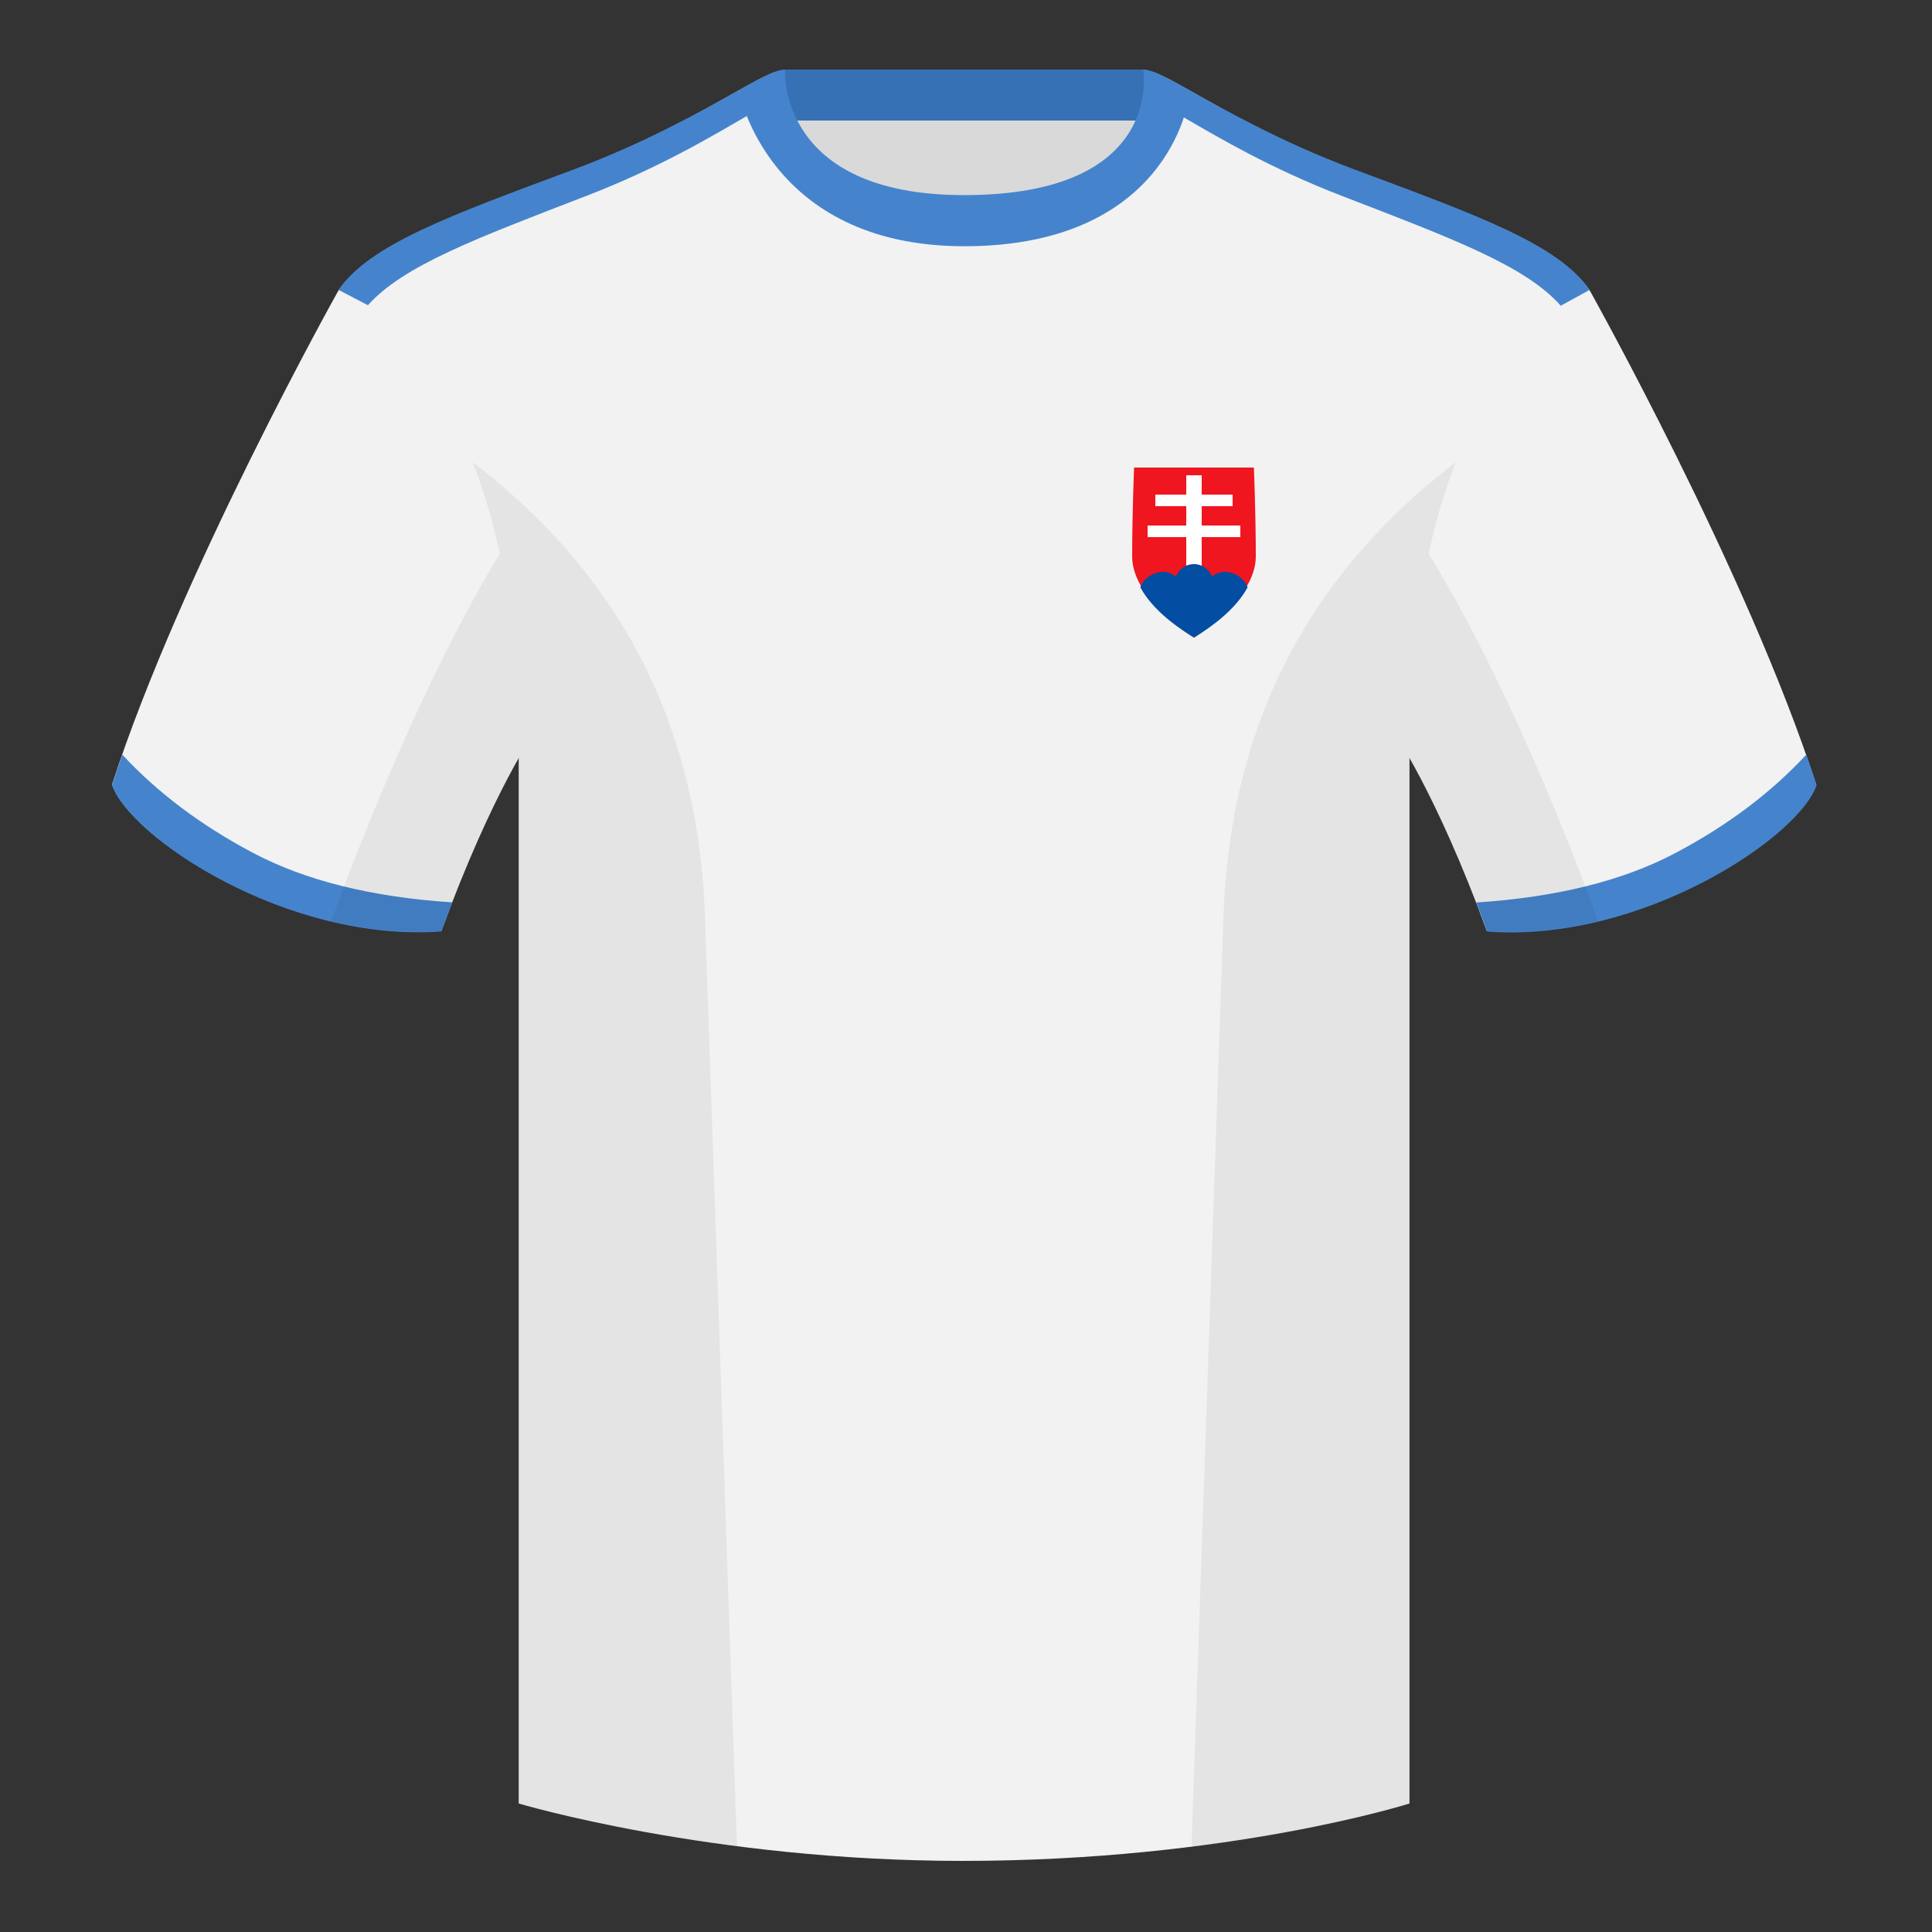 <?xml version="1.0" encoding="UTF-8"?><svg width="500" height="500" viewBox="0 0 500 500" fill="none" xmlns="http://www.w3.org/2000/svg"><rect x="0" y="0" width="500" height="500" fill="#333333" stroke="none"/><path fill-rule="evenodd" clip-rule="evenodd" d="M203.003 109.223h93.644V21.928h-93.644v87.295z" fill="#D9D9D9"/><path fill-rule="evenodd" clip-rule="evenodd" d="M87.547 75.258S46.785 148.059 29 203.029c4.445 13.375 45.208 40.86 85.232 37.885 13.34-36.4 24.46-52 24.46-52s2.963-95.085-51.145-113.656zm323.925 0s40.763 72.8 58.547 127.77c-4.445 13.375-45.207 40.86-85.232 37.885-13.34-36.4-24.46-52-24.46-52s-2.963-95.085 51.145-113.656z" fill="#F2F2F2"/><path fill-rule="evenodd" clip-rule="evenodd" d="M249.511 57.703c-50.082 0-47.798-39.469-48.742-39.14-7.516 2.619-24.133 14.937-52.439 25.495-31.873 11.885-52.626 19.315-60.782 31.2 11.115 8.915 46.694 28.97 46.694 120.344v271.14s49.658 14.856 114.885 14.856c68.929 0 115.648-14.856 115.648-14.856v-271.14c0-91.375 35.58-111.43 46.7-120.344-8.157-11.885-28.91-19.315-60.783-31.2-28.36-10.577-44.982-22.919-52.478-25.509-.927-.32 4.178 39.154-48.703 39.154z" fill="#F2F2F2"/><path fill-rule="evenodd" clip-rule="evenodd" d="M202.867 31.198h93.458v-13.2h-93.458v13.2z" fill="#3771B5"/><path fill-rule="evenodd" clip-rule="evenodd" d="M467.461 195.302c.936 2.667 1.828 5.303 2.668 7.9-4.445 13.375-45.208 40.86-85.232 37.885-.958-2.614-1.904-5.12-2.836-7.52 20.795-1.358 37.994-5.637 51.595-12.837 13.428-7.109 24.697-15.585 33.805-25.428zm-435.806 0c9.103 9.828 20.361 18.291 33.772 25.392 13.611 7.205 30.824 11.485 51.639 12.84-.931 2.399-1.877 4.904-2.834 7.516-40.024 2.975-80.787-24.51-85.232-37.885.836-2.584 1.723-5.209 2.655-7.863zM174.404 32.4c6.756-3.393 12.314-6.527 16.77-9.029l2.137 6.631c-8.9 5.143-22.457 13.325-41.595 20.711-28.211 10.883-47.405 18.03-56.493 28.282l-7.61-3.975c8.202-11.829 28.929-19.251 60.717-31.105 10.156-3.788 18.808-7.803 26.074-11.515zm150.102-.057c7.289 3.728 15.977 7.764 26.185 11.572 31.789 11.854 52.516 19.276 60.718 31.106-.41.225-2.909 1.594-7.494 4.106-9.041-10.323-28.278-17.485-56.61-28.414-18.71-7.221-32.085-15.203-40.991-20.361l1.541-6.98c4.432 2.489 9.948 5.601 16.651 8.972z" fill="#4584CD"/><path fill-rule="evenodd" clip-rule="evenodd" d="M307.852 23.345C302.08 20.105 298.124 18 295.844 18c0 0 5.882 32.495-46.335 32.495-48.521 0-46.336-32.495-46.336-32.495-2.279 0-6.235 2.105-12.002 5.345 0 0 7.368 40.38 58.403 40.38 51.478 0 58.278-35.895 58.278-40.38z" fill="#4584CD"/><path fill-rule="evenodd" clip-rule="evenodd" d="M413.584 238.323c-9.287 2.238-19.064 3.316-28.798 2.592-8.197-22.369-15.557-36.883-20.012-44.748v270.577s-21.102 6.71-55.867 11.111l-.544-.06c1.881-54.795 5.722-166.47 8.277-240.705 2.055-59.755 31.084-95.29 60.099-117.44-2.676 6.781-5.072 14.606-7 23.667 7.354 11.852 24.436 42.069 43.831 94.964.005.014.01.028.014.042zM190.717 477.795c-34.248-4.401-56.477-11.051-56.477-11.051V196.172c-4.456 7.867-11.813 22.379-20.009 44.743-9.633.716-19.309-.332-28.511-2.523.005-.032.012-.065.02-.097 19.377-52.848 36.305-83.066 43.61-94.944-1.929-9.075-4.328-16.912-7.007-23.701 29.015 22.15 58.044 57.685 60.099 117.44 2.555 74.235 6.396 185.91 8.277 240.705h-.002z" fill="#000" fill-opacity=".06"/><path fill-rule="evenodd" clip-rule="evenodd" d="M293.5 121h31s.5 11.75.5 23-16 21-16 21-16-9.748-16-21 .5-23 .5-23z" fill="#EF161F"/><path fill="#fff" d="M307 123h4v28h-4z"/><path fill="#fff" d="M299 131v-3h20v3zm-2 8v-3h24v3z"/><path fill-rule="evenodd" clip-rule="evenodd" d="M309 146c2.148 0 3.98 1.355 4.688 3.256A4.975 4.975 0 01317 148c2.426 0 5.221 1.728 5.864 4.021-2.473 4.527-7.094 8.854-13.864 12.979-6.769-4.124-11.39-8.45-13.864-12.978.642-2.293 3.437-4.022 5.864-4.022 1.272 0 2.432.475 3.314 1.256.706-1.901 2.538-3.256 4.686-3.256z" fill="#034DA3"/></svg>